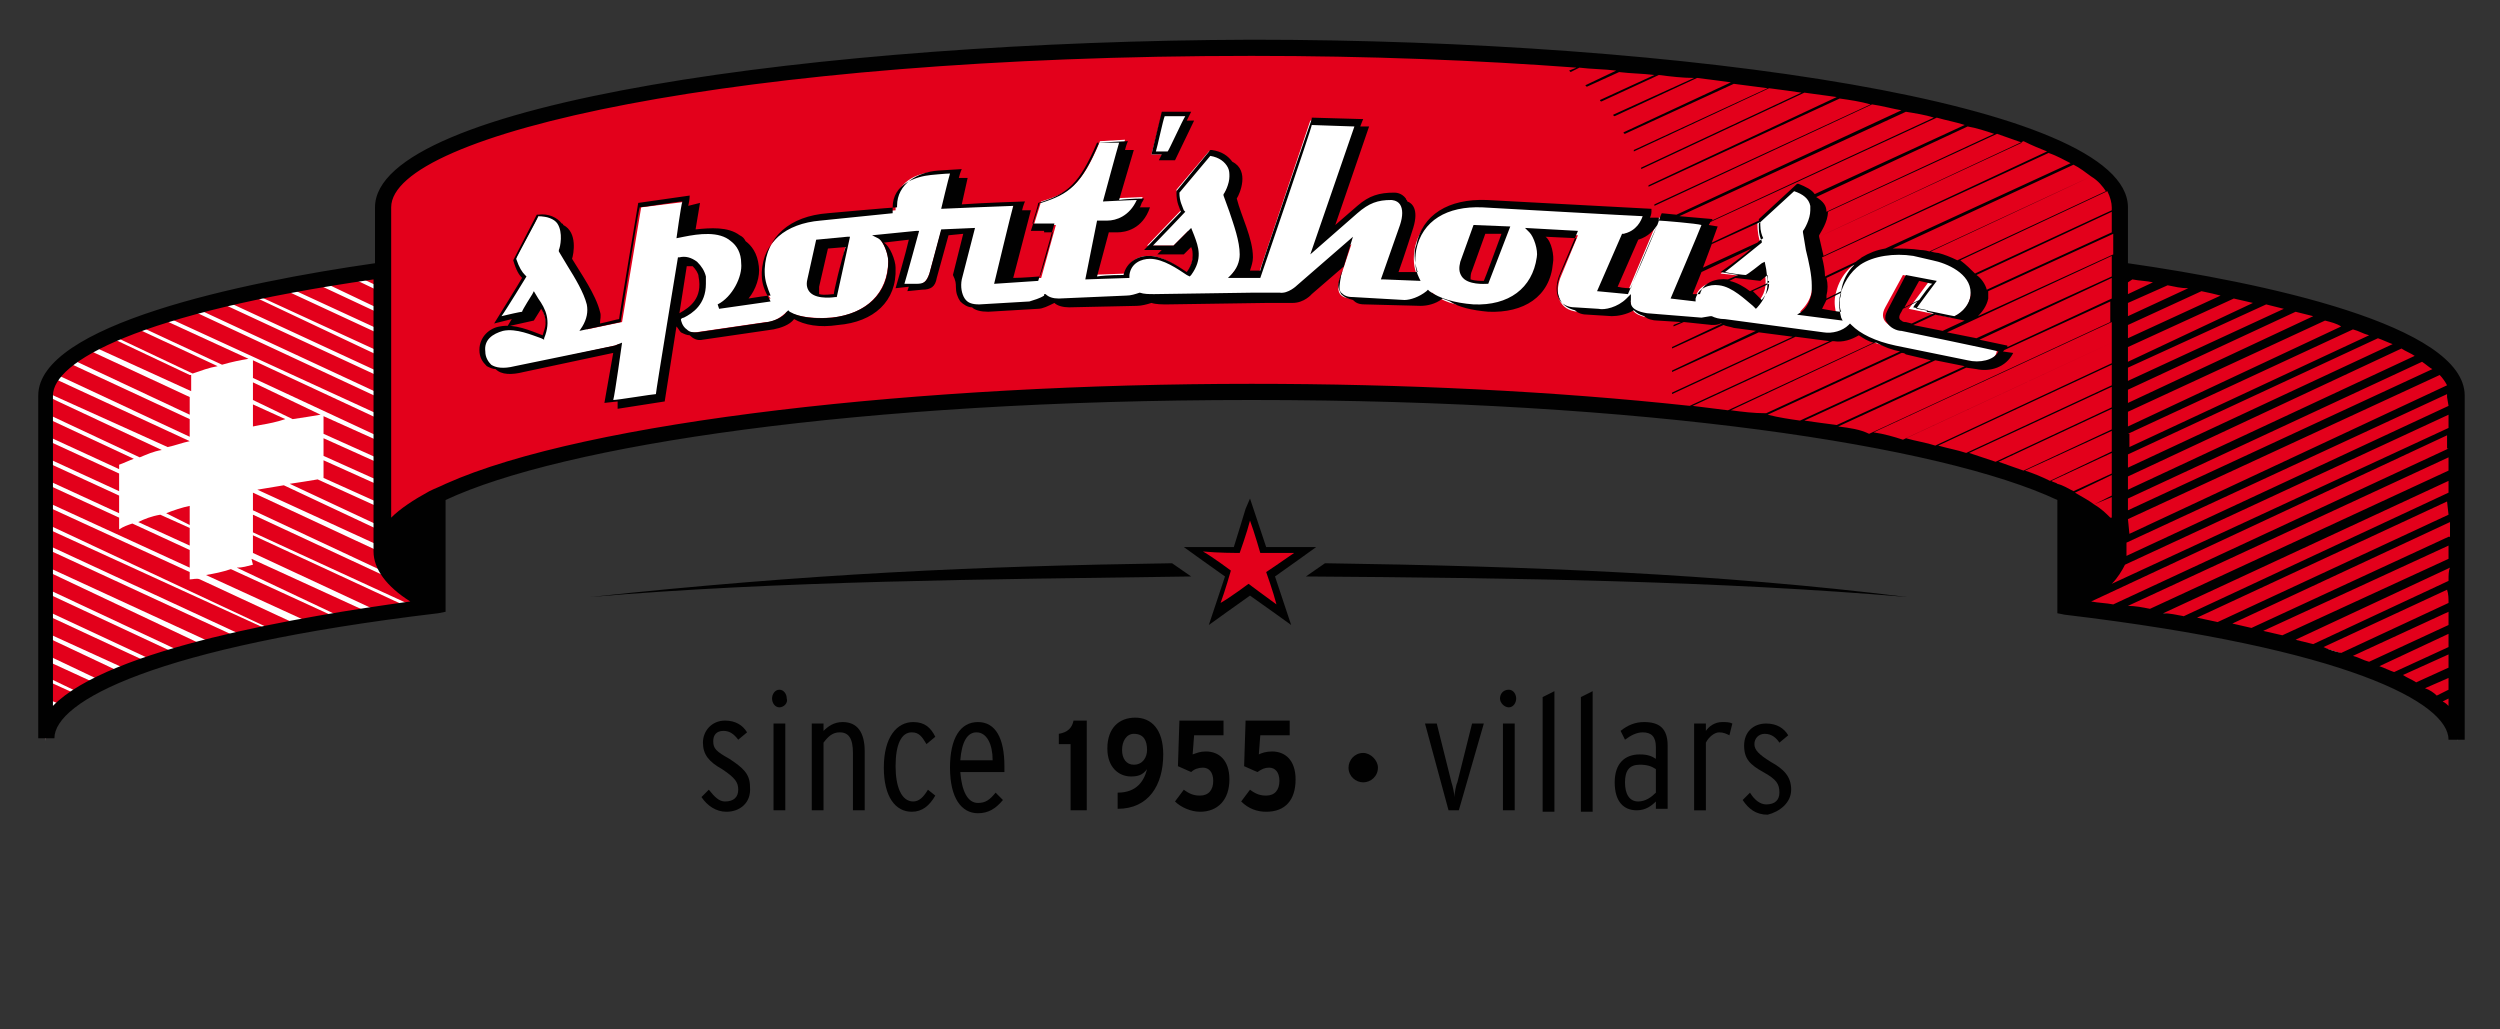 <?xml version="1.0" encoding="utf-8"?>
<!-- Generator: Adobe Illustrator 19.1.0, SVG Export Plug-In . SVG Version: 6.00 Build 0)  -->
<!DOCTYPE svg PUBLIC "-//W3C//DTD SVG 1.1//EN" "http://www.w3.org/Graphics/SVG/1.1/DTD/svg11.dtd">
<svg version="1.1" id="Calque_1" xmlns="http://www.w3.org/2000/svg" xmlns:xlink="http://www.w3.org/1999/xlink" x="0px" y="0px"
	 viewBox="-212 268.3 170 70" style="enable-background:new -212 268.3 170 70;" xml:space="preserve">
<rect x="-212" y="268.3" width="170" height="70" fill="#333333" stroke="none"/>
<style type="text/css">
	.st0{fill:#FFFFFF;}
	.st1{fill:#e3001b;}
	.st2{fill:none;stroke:#AFC0CA;stroke-width:1.07;}
	.st3{fill:#010101;}
</style>
<g>
	<path class="st0" d="M-67.9,286.7v-4.3c0-6-26.4-10.8-59.1-10.8c-32.5,0-59,4.8-59,10.8v4.3c-13.9,2-22.9,5.1-22.9,8.6v9v14.4
		c0-3.8,10.6-7.1,26.6-9v-7.5l0,0c8.4-4.1,30-7,55.4-7s47,2.9,55.4,7l0,0v7.5c16,1.9,26.6,5.3,26.6,9v-14.5v-9
		C-45,291.7-53.9,288.6-67.9,286.7z"/>
	<g>
		<path class="st1" d="M-112.6,286.2c-0.5,1.4,1.6,1.3,1.6,1.3l1.4-3.7l-2-0.1L-112.6,286.2z"/>
		<path class="st1" d="M-157,287.3c-0.3,1.5,1.8,1.1,1.8,1.1l0.8-3.9l-2,0.2L-157,287.3z"/>
		<path class="st1" d="M-67.9,286.7v-4.3c0-6-26.4-10.8-59.1-10.8c-32.5,0-59,4.8-59,10.8v4.3c-0.6,0.1-1.3,0.2-1.9,0.3l1.9,0.9v0.3
			l-2.3-1.1c-0.6,0.1-1.3,0.2-1.9,0.3l4.2,2v0.3l-4.7-2.2c-0.6,0.1-1.2,0.2-1.8,0.3l6.5,3v0.3l-6.9-3.2c-0.6,0.1-1.2,0.2-1.8,0.4
			l8.7,4v0.3l-9.1-4.3c-0.6,0.1-1.2,0.3-1.7,0.4l10.8,5v0.3l-11.2-5.2c-0.6,0.1-1.1,0.3-1.6,0.4l12.9,6v0.3l-13.3-6.2
			c-0.5,0.2-1.1,0.3-1.6,0.5l14.8,6.8v0.3l-8.8-4.1v1.2l8.8,4.1v0.3l-4-1.8v1.2l4,1.8v0.3l-4-1.8v1.2l4,1.8v0.3l-4-1.8v1.2l4,1.8
			v0.3l-4.4-2c-0.6,0.1-1.2,0.2-1.9,0.3l6.2,2.9v0.3l-6.6-3.1c-0.6,0.1-1.2,0.2-1.8,0.3l8.5,3.9l0,0c0.1-1.1,1.1-2.1,2.8-3.1
			c0.1-0.1,0.2-0.1,0.3-0.2c0.2-0.1,0.3-0.2,0.5-0.3c8.3-4.2,30-7.1,55.5-7.1c25.4,0,47,2.9,55.4,7l0,0c0.3,0.1,0.6,0.3,0.8,0.4l0,0
			c0.1,0.1,0.2,0.1,0.4,0.2l0,0c0.1,0.1,0.2,0.1,0.3,0.2l0,0c0.1,0.1,0.2,0.1,0.3,0.2l0,0c0.4,0.3,0.7,0.6,1,0.9l0.1,0.1l0.1,0.1
			l0.1,0.1l0.1,0.1l0.1,0.1c0,0,0,0.1,0.1,0.1c0,0,0,0.1,0.1,0.1c0,0,0,0.1,0.1,0.1c0,0,0,0.1,0.1,0.1v0.1c0,0.1,0,0.1,0,0.2v0.1
			c0,0.1,0,0.2,0,0.3c0,1.3-1.3,2.6-3.7,3.8c16,1.9,26.6,5.3,26.6,9v-13.9v-9C-45,291.7-53.9,288.6-67.9,286.7z M-133,276.1h1.7
			l-1.3,2.7h-1.1L-133,276.1z M-78.2,293l-4.9-1c-1-0.2-2.3-0.6-3-1.4c-0.5,0.4-1.2,0.6-1.9,0.6l-6.7-0.9c-0.3,0-0.7-0.1-0.9-0.2
			c-0.2,0.1-0.4,0.1-0.6,0.1l-3.7-0.3c-0.7-0.1-1.3-0.4-1.2-1.1c-0.6,0.7-1.5,0.8-2,0.8l-1.6-0.1c-1.3-0.1-1.6-1.2-1.2-2.3l1.2-2.9
			l-3-0.2c0.4,0.3,0.6,1.3,0.5,1.8c-0.3,2.2-2.1,3.4-4.4,3.3c-1.4-0.1-2.4-0.4-3-1c-0.5,0.5-1.2,0.6-1.6,0.6l-3.8-0.2
			c-1,0-1.2-0.5-0.8-1.6l0.7-2.1l-3.4,3c0,0-0.6,0.6-1.3,0.6h-1.3c-0.1,0-0.3,0-0.4,0l-6.8,0.1c-0.4,0-0.7,0-1.1-0.1
			c-0.3,0.1-0.7,0.2-1,0.2l-4.6,0.1c-0.4,0-0.8-0.1-1-0.3c-0.3,0.2-0.7,0.4-1.1,0.4l-3.4,0.2c-1.1,0.1-1.6-0.7-1.4-1.9l0.8-3.3
			l-1.9,0.1l-0.8,2.9c-0.2,0.6-0.5,0.8-1,0.8l-1,0.1l1-3.6l0,0l-2.6,0.1c0.4,0.3,0.8,1.2,0.8,1.7c0,2.3-1.6,3.7-3.9,3.9
			c-1.3,0.1-2.3-0.1-3-0.4c-0.4,0.4-0.9,0.7-1.4,0.7l-4.8,0.7c-1.2,0.2-1.3-1.1-1.3-1.1c0.6-0.4,2-0.9,1.8-2.8
			c-0.1-0.7-0.9-1.3-1.6-1.1l-1.5,9.3l-3.2,0.4l0.6-3.9c-0.1,0-0.2,0.1-0.3,0.1l-6.8,1.5c-1,0.2-2.1,0.2-2.2-1.1
			c-0.1-0.9,0.6-1.4,1.3-1.5c1-0.2,2.3,0.4,2.8,0.6c0.6-1.3-0.1-2-0.5-2.8l-0.8,1.2l-1.8,0.4l1.8-2.9c-0.2-0.2-0.5-0.5-0.6-1.2
			l1.6-3c2.3-0.1,1.8,2.1,1.7,2.5c0.6,1.1,1.6,2.4,1.9,3.6c0.1,0.6,0,1.1-0.3,1.6l2.4-0.5l1.3-7.8l3.2-0.4l-0.5,2.3
			c1.4-0.2,4.2-0.9,4.5,1.9c0.1,1-0.6,2.4-1.7,2.9l3.3-0.5c-0.4-0.5-0.5-1.2-0.5-1.9c0.1-1.9,1.5-3.4,4.2-3.7l4.8-0.4
			c0-0.1,0-0.1,0-0.2c-0.1-1.7,1.5-2.4,2.7-2.4l1.4-0.1l-0.5,2.4l4.9-0.2l-1.3,5.3l2.7-0.2l1-3.6h-1.5l0.5-1.6c2-0.6,2.8-1.2,4-4.1
			l1.7-0.1l-1.1,4l2.3-0.1c-0.5,1.5-1.7,1.6-2.2,1.7h-0.6l-1,3.6l2.7-0.1l0,0c0.1-0.9,0.9-1.2,1.5-1.2c1,0,2.1,0.8,2.6,1.2
			c0.8-1.2,0.3-2,0.1-2.9l-1,1h-1.8l2.4-2.5c-0.1-0.3-0.3-0.6-0.4-1.3l2.2-2.6c2.3,0.4,1.3,2.5,1.1,2.8c0.4,1.2,1.1,2.7,1.1,4
			c0,0.6-0.2,1.1-0.6,1.5h1.8l3.5-10.4l3.2,0.1l-2.9,8.4l2.8-2.4c0.8-0.7,1.4-0.9,2.4-0.9c0.2,0,1.3,0.1,0.7,1.9c0,0-1,2.7-1.2,3.5
			h2.3c-0.3-0.6-0.3-1.3-0.2-1.9c0.4-1.9,2-3.2,4.7-3l11.1,0.6c0,0-0.2,1.1-1.5,1.4l-1.6,3.7l1.8,0.2l2.1-5l3.2,0.3l-2.1,5l1.4,0.1
			l0,0c0.2-0.8,1.1-1.1,1.7-1c1,0.2,2,1.1,2.4,1.5c1-1,0.6-1.9,0.5-2.8l-1.1,0.9l-1.8-0.2l2.7-2.1c-0.1-0.3-0.2-0.7-0.2-1.4l2.5-2.3
			c2.2,0.7,1,2.6,0.7,2.9c0.2,1.2,0.7,2.8,0.5,4.1c-0.1,0.6-0.4,1-0.8,1.4l2.5,0.3c-0.1-0.4-0.2-0.9-0.1-1.4
			c0.5-2.6,3.2-3.3,5.2-2.9l1.3,0.3c1.1,0.2,3,1,2.7,2.6c-0.1,0.8-0.7,1.3-1.3,1.5l-2.9-0.6l1.4-1.9l-1.8-0.4l-1.2,2.2
			c-0.5,0.9,0.3,1.3,0.8,1.4l6.8,1.4C-76.2,292.9-77.2,293.1-78.2,293z"/>
		<path class="st1" d="M-208.5,293.9L-208.5,293.9L-208.5,293.9L-208.5,293.9z"/>
		<path class="st1" d="M-194.8,306.7c-0.4,0.1-0.7,0.2-1.1,0.2l7.4,3.5c0.6-0.1,1.3-0.2,1.9-0.3l-8.3-3.8L-194.8,306.7L-194.8,306.7
			z"/>
		<path class="st1" d="M-194.8,305.9l8.8,4.1c0.6-0.1,1.3-0.2,2-0.3l-10.8-5V305.9z"/>
		<path class="st1" d="M-198,307.4l7.2,3.3c0.6-0.1,1.2-0.2,1.9-0.3l-7.4-3.4C-196.9,307.2-197.4,307.3-198,307.4z"/>
		<path class="st1" d="M-194.8,303.3v1.2l11.3,5.2c0.4-0.1,0.8-0.1,1.2-0.1c-1.1-0.5-2-1.1-2.6-1.7L-194.8,303.3z"/>
		<path class="st1" d="M-208.9,318.6c0-0.3,0.1-0.6,0.2-0.9l-0.2-0.1V318.6z"/>
		<path class="st1" d="M-208.9,317.3l0.3,0.2c0.2-0.3,0.4-0.6,0.7-0.9l-1-0.5V317.3z"/>
		<path class="st1" d="M-208.9,315.8l1.3,0.5c0.3-0.2,0.6-0.5,1-0.7l-2.2-1L-208.9,315.8L-208.9,315.8z"/>
		<path class="st1" d="M-208.9,314.3l2.5,1.2c0.4-0.2,0.7-0.4,1.2-0.6l-3.7-1.7C-208.9,313.2-208.9,314.3-208.9,314.3z"/>
		<path class="st1" d="M-208.9,308.3l9.4,4.4c0.5-0.1,1.1-0.3,1.6-0.4l-11-5.2V308.3z"/>
		<path class="st1" d="M-208.9,306.8l11.5,5.3c0.5-0.1,1.1-0.3,1.7-0.4l-13.2-6.1V306.8z"/>
		<path class="st1" d="M-208.9,312.8l4,1.9c0.4-0.2,0.9-0.4,1.3-0.6l-5.3-2.5C-208.9,311.6-208.9,312.8-208.9,312.8z"/>
		<path class="st1" d="M-208.9,311.3l5.7,2.6c0.5-0.2,0.9-0.3,1.4-0.5l-7.1-3.3C-208.9,310.1-208.9,311.3-208.9,311.3z"/>
		<path class="st1" d="M-208.9,309.8l7.5,3.5c0.5-0.2,1-0.3,1.5-0.5l-9-4.2C-208.9,308.6-208.9,309.8-208.9,309.8z"/>
		<polygon class="st1" points="-203.9,302 -208.9,299.7 -208.9,300.9 -203.9,303.2 		"/>
		<path class="st1" d="M-200.6,298.7c0.5-0.1,1-0.3,1.5-0.4l0,0l-9.3-4.3c-0.2,0.3-0.4,0.7-0.4,1L-200.6,298.7z"/>
		<path class="st1" d="M-201,298.9l-7.9-3.7l0,0v1.2l6.4,3C-202,299.2-201.6,299-201,298.9z"/>
		<path class="st1" d="M-203.9,299.9c0.3-0.1,0.7-0.3,1-0.4l-6-2.8v1.2l5,2.3V299.9z"/>
		<polygon class="st1" points="-203.9,301.7 -203.9,300.5 -208.9,298.2 -208.9,299.4 		"/>
		<path class="st1" d="M-199.1,305.7l-3.9-1.8c-0.3,0.1-0.6,0.2-0.9,0.4v-0.7v-0.1l-5-2.3v1.2l9.8,4.5
			C-199.1,306.9-199.1,305.7-199.1,305.7z"/>
		<path class="st1" d="M-199.1,307.7v-0.5l-9.8-4.5v1.2l15.8,7.4c0.6-0.1,1.2-0.2,1.8-0.3l-7.1-3.3
			C-198.6,307.6-198.9,307.7-199.1,307.7z"/>
		<path class="st1" d="M-208.9,304.2v1.1l13.6,6.3c0.6-0.1,1.1-0.2,1.7-0.4L-208.9,304.2L-208.9,304.2z"/>
		<path class="st1" d="M-194.8,301.8v1.2l9.4,4.4c-0.4-0.5-0.6-1-0.6-1.5L-194.8,301.8z"/>
		<path class="st1" d="M-202.6,303.8l3.5,1.6v-1.2l-2-0.9C-201.7,303.4-202.2,303.6-202.6,303.8z"/>
		<path class="st1" d="M-194.8,296.9v0.4l0.5-0.1c0.6-0.1,1.1-0.2,1.7-0.4l-2.2-1V296.9z"/>
		<path class="st1" d="M-199.1,293.8l-5.5-2.6c-0.4,0.2-0.8,0.4-1.2,0.6l6.8,3.1v-1.1H-199.1z"/>
		<path class="st1" d="M-197.2,293.2l-5.8-2.7c-0.5,0.2-0.9,0.4-1.4,0.6l5.5,2.6C-198.3,293.5-197.8,293.3-197.2,293.2z"/>
		<path class="st1" d="M-199.1,297.1v-0.3l-8.4-3.9c-0.3,0.3-0.6,0.5-0.8,0.8l9.2,4.3V297.1z"/>
		<path class="st1" d="M-199.1,295.3l-7.1-3.3c-0.4,0.2-0.7,0.5-1,0.7l8.1,3.8V295.3z"/>
		<path class="st1" d="M-190.2,296.5l-4.6-2.2v1.2l2.7,1.3C-191.4,296.7-190.8,296.6-190.2,296.5z"/>
		<path class="st1" d="M-199.1,302.7c-0.5,0.1-1.1,0.3-1.6,0.5l1.6,0.8V302.7z"/>
		<path class="st1" d="M-195.1,292.7l-6.1-2.8c-0.5,0.2-1,0.3-1.5,0.5l5.8,2.7C-196.2,292.9-195.7,292.8-195.1,292.7z"/>
	</g>
	<path class="st2" d="M-182.3,309.5"/>
	<g>
		<path class="st3" d="M-156.5,284.6l-0.6,2.7c-0.1,0.4,0,0.7,0.2,0.9c0.5,0.5,1.7,0.3,1.7,0.3h0.1l0.9-4.1h-0.2L-156.5,284.6z
			 M-155.3,288.3c-0.2,0-0.6,0.1-1,0c0-0.1,0-0.3,0-0.5l0.6-2.6l1.2-0.1C-154.8,286-155.3,288.1-155.3,288.3z"/>
		<path class="st3" d="M-111.8,283.6l-0.9,2.5c-0.1,0.4-0.1,0.7,0.1,1c0.4,0.6,1.6,0.5,1.7,0.5h0.1l1.5-3.9L-111.8,283.6
			L-111.8,283.6z M-109.9,284.2c-0.3,0.8-1.1,3-1.2,3.2c-0.2,0-0.6,0-0.9-0.1c0-0.2,0-0.4,0.1-0.6l0.9-2.5H-109.9z"/>
		<path class="st3" d="M-133.2,279.2h1.1l1.3-2.7h-0.5l0.3-0.6h-0.2h-1.8l-0.7,2.9h0.7L-133.2,279.2z M-133.4,278.6
			c0.1-0.3,0.5-2.2,0.6-2.4c0.2,0,1.1,0,1.4,0c-0.2,0.3-1.1,2.3-1.2,2.4C-132.7,278.6-133.2,278.6-133.4,278.6z"/>
		<path class="st3" d="M-67.3,286.2v-3.8c0-7.1-30.3-11.4-59.6-11.4c-29.3,0.1-59.6,4.3-59.6,11.4v3.8c-9.1,1.3-22.9,4.2-22.9,9
			v23.3h1.1c0-2.5,6.8-6.2,26.1-8.5l0.5-0.1v-7.6c7.9-3.7,28-6.8,54.8-6.8s46.9,3.1,54.8,6.8v7.7l0.5,0.1c19.3,2.3,26.1,6,26.1,8.5
			h1.1v-23.4C-44.4,290.4-58.2,287.5-67.3,286.2z M-67.3,287.5l0.3-0.2c0.5,0.1,1,0.1,1.4,0.2l-1.7,0.8V287.5z M-67.3,288.9l2.7-1.2
			c0.5,0.1,0.9,0.2,1.4,0.2l-4.1,1.9L-67.3,288.9L-67.3,288.9z M-67.3,290.4l5-2.3c0.5,0.1,0.9,0.2,1.3,0.3l-6.3,2.9V290.4z
			 M-67.3,291.9l7.2-3.3c0.4,0.1,0.9,0.2,1.3,0.3l-8.5,4V291.9z M-67.3,293.3l9.4-4.3c0.4,0.1,0.8,0.2,1.2,0.3l-10.6,4.9
			L-67.3,293.3L-67.3,293.3z M-67.3,294.8l11.4-5.3c0.4,0.1,0.8,0.2,1.2,0.3l-12.6,5.9L-67.3,294.8L-67.3,294.8z M-67.3,296.3
			l13.4-6.2c0.4,0.1,0.8,0.2,1.1,0.4l-14.5,6.8V296.3z M-67.3,297.8l15.3-7.1c0.4,0.1,0.7,0.3,1.1,0.4l-16.3,7.6v-0.9H-67.3z
			 M-67.3,299.2l17-7.9c0.3,0.1,0.7,0.3,1,0.4l-18,8.4V299.2z M-67.3,300.7l18.6-8.7c0.3,0.2,0.6,0.3,0.9,0.5l-19.5,9.1V300.7z
			 M-67.3,302.2l20-9.3c0.3,0.2,0.5,0.4,0.7,0.5l-20.7,9.6V302.2z M-67.3,303.6l21.2-9.8c0.2,0.2,0.4,0.5,0.5,0.7l-21.6,10.1
			L-67.3,303.6L-67.3,303.6z M-68.4,282.4c0,0,0,0.1,0,0.2l-9.3,4.3l0,0c-0.3-0.3-0.6-0.6-1-0.9l10-4.7
			C-68.5,281.7-68.4,282.1-68.4,282.4z M-77.4,291.4l9-4.2c0,0.4,0,0.9,0,1.4l-7.1,3.3v-0.1L-77.4,291.4z M-78.2,292.8l-4.9-1
			c-1.4-0.3-2.4-0.8-3-1.4l-0.1-0.1l-0.1,0.1c-0.4,0.4-1.1,0.6-1.7,0.5l-6.7-0.9c-0.4,0-0.7-0.1-0.9-0.2l0,0h-0.1l-0.6,0.1l-3.7-0.3
			c-0.6-0.1-1.2-0.3-1.1-0.9v-0.4l-0.3,0.3c-0.6,0.6-1.5,0.8-1.9,0.7l-1.6-0.1c-0.5,0-0.9-0.2-1.1-0.6c-0.2-0.4-0.2-0.9,0-1.5
			l1.3-3.1l-3.6-0.2l0.3,0.3c0.3,0.3,0.6,1.2,0.5,1.7c-0.3,2.1-1.9,3.3-4.3,3.2c-1.3-0.1-2.3-0.4-3-0.9l-0.1-0.1l-0.1,0.1
			c-0.5,0.4-1.1,0.6-1.5,0.6l-3.5-0.2c-0.4,0-0.6-0.1-0.8-0.3c-0.2-0.2-0.1-0.6,0-1.2l0.8-2.6l-3.8,3.3c0,0-0.6,0.6-1.2,0.5h-1.3
			h-0.4l-6.8,0.1c-0.4,0-0.7,0-1-0.1l0,0l0,0c-0.3,0.1-0.6,0.2-0.9,0.2l-4.6,0.2c-0.4,0-0.7-0.1-0.9-0.3h-0.1v0.1
			c-0.3,0.2-0.7,0.3-1,0.4l-3.4,0.2c-0.5,0-0.8-0.1-1-0.4c-0.2-0.3-0.3-0.8-0.2-1.3l0.9-3.5l-2.3,0.1l-0.8,3
			c-0.2,0.6-0.4,0.7-0.9,0.7c0,0-0.5,0-0.8,0c0.1-0.3,1-3.6,1-3.6h-0.2l-3,0.3l0.4,0.2c0.4,0.2,0.7,1.1,0.7,1.6
			c0,2.1-1.4,3.5-3.8,3.8c-1.2,0.1-2.2,0-2.9-0.4l-0.1-0.1l-0.1,0.1c-0.3,0.4-0.8,0.6-1.3,0.7l-4.8,0.7c-0.3,0-0.5,0-0.7-0.2
			c-0.3-0.2-0.4-0.6-0.4-0.7c0.1-0.1,0.2-0.1,0.2-0.1c0.6-0.3,1.5-0.9,1.5-2.3c0-0.1,0-0.3,0-0.5c-0.1-0.4-0.3-0.7-0.6-1
			c-0.4-0.3-0.8-0.4-1.2-0.3h-0.1c0,0-1.5,9.1-1.5,9.3c-0.2,0-2.6,0.4-2.9,0.4c0.1-0.3,0.6-3.9,0.6-3.9l-0.5,0.2l-6.8,1.4
			c-0.8,0.2-1.3,0.1-1.6-0.1c-0.2-0.2-0.4-0.5-0.4-0.9c-0.1-0.8,0.5-1.2,1.2-1.4c0.9-0.2,2,0.3,2.6,0.5l0.2,0.1v-0.1
			c0.5-1.2,0.1-2-0.4-2.7l-0.3-0.5l-0.1,0.2c0,0-0.7,1.1-0.7,1.2c-0.1,0-1,0.2-1.4,0.3c0.3-0.4,1.7-2.7,1.7-2.7l-0.1-0.1
			c-0.2-0.2-0.4-0.5-0.6-1.1c0-0.1,1.5-2.8,1.5-2.9c0.6,0,1.1,0.2,1.3,0.5c0.4,0.6,0.2,1.6,0.1,1.8v0.1l0.6,1
			c0.5,0.8,1.1,1.8,1.3,2.6c0.1,0.5,0,1-0.3,1.5l-0.2,0.3l2.8-0.6c0,0,1.2-7.6,1.3-7.8c0.2,0,2.6-0.4,2.9-0.4
			c-0.1,0.3-0.4,2.5-0.4,2.5l0.5-0.1c1-0.2,2.4-0.4,3.2,0.3c0.4,0.3,0.7,0.8,0.7,1.5c0.1,0.9-0.6,2.3-1.6,2.8l0.1,0.3l3.5-0.5
			l-0.1-0.2c-0.3-0.5-0.5-1-0.5-1.6c0-0.1,0-0.1,0-0.2c0.1-2,1.6-3.3,4-3.5l4.9-0.5v-0.3v-0.1c0-1.6,1.6-2.1,2.6-2.2
			c0,0,1-0.1,1.3-0.1c-0.1,0.3-0.6,2.4-0.6,2.4s4.6-0.2,4.9-0.2c-0.1,0.3-1.3,5.3-1.3,5.3l3-0.2l1.1-3.9c0,0-1.2,0-1.5,0
			c0.1-0.3,0.4-1.3,0.4-1.4c2-0.6,2.8-1.3,4-4.1c0.1,0,1.2,0,1.5,0c-0.1,0.3-1.1,4-1.1,4s1.9-0.1,2.3-0.1c-0.5,1.1-1.4,1.4-2,1.4
			h-0.7l-0.8,4l3-0.1V287c0.1-0.8,0.8-1.1,1.4-1.1c0.9,0,1.9,0.7,2.5,1.1l0.2,0.1l0.1-0.1c0.8-1.1,0.5-1.9,0.2-2.7l-0.2-0.5
			l-0.2,0.2c0,0-0.9,0.9-1,1c-0.1,0-1,0-1.4,0c0.4-0.4,2.2-2.3,2.2-2.3l-0.1-0.1c-0.1-0.3-0.3-0.6-0.3-1.2c0.1-0.1,2-2.4,2.1-2.5
			c0.6,0.1,1,0.4,1.2,0.8c0.1,0.2,0.1,0.4,0.1,0.6c0,0.5-0.3,1.1-0.4,1.2v0.1l0.4,1.1c0.3,0.9,0.7,2,0.7,2.9l0,0
			c0,0.5-0.2,1-0.6,1.4l-0.2,0.2h0.3h1.9c0,0,3.5-10.2,3.5-10.4c0.2,0,2.6,0.1,2.9,0.1c-0.1,0.3-3,8.7-3,8.7l3.2-2.8
			c0.8-0.7,1.4-0.9,2.3-0.9c0,0,0.4,0,0.6,0.3c0.2,0.3,0.2,0.8,0,1.4l-1.3,3.7h0.2l2.5,0.1l-0.1-0.2c-0.3-0.6-0.3-1.2-0.2-1.9
			c0.4-2,2.1-3,4.5-2.9c0,0,10.6,0.6,10.9,0.6c-0.1,0.3-0.4,1-1.3,1.2h-0.1l-1.7,3.9l2.1,0.2c0,0,2.1-4.8,2.1-5
			c0.2,0,2.6,0.2,2.9,0.3c-0.1,0.3-2.1,5-2.1,5l1.7,0.2v-0.2c0.2-0.7,0.9-1,1.6-0.9c0.9,0.1,1.8,1,2.3,1.4l0.2,0.2l0.1-0.1
			c0.9-1,0.7-1.8,0.6-2.6l-0.1-0.5l-0.2,0.1c0,0-1,0.8-1.1,0.8s-1-0.1-1.4-0.2c0.4-0.3,2.5-2,2.5-2v-0.1c-0.1-0.2-0.2-0.5-0.2-0.9
			c0-0.1,0-0.2,0-0.3c0.1-0.1,2.3-2.1,2.4-2.2c0.6,0.2,1,0.5,1.1,1c0,0.1,0,0.2,0,0.3c0,0.6-0.4,1.3-0.5,1.4v0.1l0.2,1.2
			c0.2,0.8,0.4,1.7,0.4,2.4c0,0.2,0,0.3,0,0.5c-0.1,0.5-0.3,1-0.7,1.3l-0.3,0.2l3.1,0.4l-0.1-0.2c-0.1-0.4-0.2-0.9-0.1-1.4
			c0.2-0.9,0.7-1.7,1.4-2.2c0.9-0.6,2.3-0.8,3.6-0.6l1.3,0.3c1,0.2,2.6,0.9,2.6,2.2c0,0.1,0,0.2,0,0.2c-0.1,0.6-0.5,1.1-1.1,1.4
			c-0.1,0-2.3-0.5-2.6-0.5c0.2-0.3,1.4-1.9,1.4-1.9l-2.1-0.4l-1.2,2.3c-0.1,0.2-0.2,0.4-0.2,0.6c0,0.1,0,0.2,0.1,0.3
			c0.2,0.4,0.7,0.6,1,0.6c0,0,6.3,1.3,6.6,1.4C-76.4,292.8-77.4,293-78.2,292.8z M-165.8,289.6l0.5-3.2c0.1,0,0.3,0,0.4,0
			c0.2,0.2,0.4,0.5,0.4,0.7C-164.2,288.6-165.1,289.2-165.8,289.6L-165.8,289.6z M-99.3,283.6c-0.6,1.3-1.8,4.2-1.8,4.3
			c-0.1,0-0.5,0-0.9-0.1l1.4-3.2C-99.9,284.4-99.5,283.9-99.3,283.6z M-95.6,284.9l3.3-1.5c0,0.1,0,0.2,0,0.2c0,0.4,0.1,0.7,0.2,0.9
			c0,0-0.2,0.1-0.4,0.3l-3.7,1.7L-95.6,284.9z M-91.7,287.5l-1.3,0.6c-0.4-0.3-0.9-0.6-1.4-0.7l0.4-0.2l1.7,0.2l0.5-0.4
			c0,0.1,0,0.3,0,0.4C-91.7,287.4-91.7,287.4-91.7,287.5z M-91.7,287.6c0,0.4-0.2,0.7-0.5,1.1c-0.2-0.2-0.4-0.4-0.6-0.6L-91.7,287.6
			z M-94.5,287.3L-94.5,287.3c-0.8-0.1-1.7,0.2-1.9,1c-0.1,0-0.3,0-0.5,0l0.6-1.5l3.4-1.6c-0.8,0.7-2.1,1.6-2.1,1.6l1.2,0.2
			L-94.5,287.3z M-87.8,287.2l1.9-0.9c-0.5,0.5-0.8,1.1-0.9,1.8l-1,0.5c0-0.1,0-0.2,0-0.2C-87.7,288-87.7,287.6-87.8,287.2z
			 M-86.8,289.5c-0.2,0-0.8-0.1-1.3-0.2c0.1-0.2,0.2-0.4,0.3-0.6l1-0.5c0,0.2-0.1,0.4-0.1,0.5C-86.9,289.1-86.9,289.3-86.8,289.5z
			 M-81.9,290.4l1.5-0.7l2,0.4l-1.5,0.7L-81.9,290.4z M-81.5,288.7l-1,0.5l1-1.8l0.9,0.2C-80.8,287.7-81.2,288.3-81.5,288.7z
			 M-82.7,289.5l0.1-0.2l1-0.5c-0.2,0.2-0.3,0.4-0.3,0.4l1,0.2l-0.1,0.1l0.5,0.1l-1.5,0.7l-0.4-0.1c-0.1,0-0.2,0-0.3-0.1
			C-82.9,290-82.9,289.8-82.7,289.5z M-77.6,291.3l-2-0.4l11.2-5.2c0,0.1,0,0.2,0,0.4v1L-77.6,291.3z M-77.5,289.8
			c0.3-0.3,0.6-0.7,0.7-1.2c0-0.2,0-0.3,0-0.5l8.5-3.9c0,0.4,0,0.9,0,1.4L-77.5,289.8z M-76.9,288c-0.1-0.4-0.4-0.8-0.7-1l9.2-4.3
			c0,0.3,0,0.8,0,1.4L-76.9,288z M-68.8,281.3l-10.1,4.7c-0.4-0.2-0.9-0.4-1.3-0.5c0,0-0.2,0-0.5-0.1l10.9-5.1
			C-69.3,280.6-69,281-68.8,281.3z M-69.8,280.3l-11,5.1c-0.3-0.1-0.6-0.1-0.6-0.1c-0.6-0.1-1.3-0.1-1.9-0.1l12.3-5.7
			C-70.6,279.7-70.2,280-69.8,280.3z M-71.2,279.4l-12.6,5.8c-0.6,0.1-1.1,0.3-1.6,0.6c-0.1,0.1-0.3,0.2-0.4,0.3l-2.1,1
			c0-0.4-0.1-0.9-0.2-1.3l15.4-7.1C-72.1,278.9-71.6,279.2-71.2,279.4z M-72.8,278.6l-15.2,7.1c-0.1-0.4-0.2-0.9-0.3-1.3l13.9-6.5
			C-73.8,278.2-73.3,278.4-72.8,278.6z M-74.5,278l-13.8,6.4c0,0,0,0,0-0.1c0.1-0.2,0.6-0.9,0.6-1.6l11.5-5.3
			C-75.6,277.6-75.1,277.8-74.5,278z M-76.4,277.4l-11.4,5.3c0-0.4-0.2-0.7-0.7-1l0,0l10.3-4.8C-77.6,277-77,277.2-76.4,277.4z
			 M-78.4,276.8l-10.2,4.7c-0.2-0.3-0.6-0.5-1.1-0.7h-0.1l-2.6,2.4l0,0c0,0,0,0,0,0.1l-3.2,1.5l0.4-1.1l-0.6-0.1
			c0-0.1,0.1-0.1,0.1-0.2l15.4-7.1C-79.6,276.5-79,276.6-78.4,276.8z M-80.5,276.3l-15.1,7c0-0.1,0.1-0.1,0.1-0.1l-2.3-0.2l15.4-7.1
			C-81.8,276-81.1,276.1-80.5,276.3z M-208.4,316.3c0-3.2,0-10.5,0-10.5v-10.6c0-2.3,5.8-5.6,21.8-7.9v18.5c0,1.2,0.9,2.4,2.5,3.4
			C-191.4,310.2-204.6,312.4-208.4,316.3z M-126.9,294.4c-22.3,0-45.2,2.5-54.8,6.8c-0.4,0.2-0.7,0.3-1.1,0.5
			c-1.1,0.6-2,1.2-2.6,1.8c0-2.4,0-10.9,0-16.4V286c0-2.2,0-3.6,0-3.6c0-5,23.5-10.3,58.5-10.3c8,0,15.4,0.3,22.1,0.8l-0.5,0.2
			l0.1,0.1l0.6-0.3c0.8,0.1,1.7,0.1,2.5,0.2l-2.1,1l0.1,0.1l2.2-1c0.8,0.1,1.6,0.1,2.4,0.2l-3.7,1.7c0,0,0,0.1,0.1,0.1l3.9-1.8
			c0.8,0.1,1.6,0.2,2.4,0.2l-5.5,2.5c0,0,0,0.1,0.1,0.1l5.6-2.6c0.8,0.1,1.6,0.2,2.3,0.3l-7.3,3.4c0,0,0,0.1,0.1,0.1l7.4-3.4
			c0.8,0.1,1.5,0.2,2.3,0.3l-9.1,4.2v0.1l9.2-4.3c0.8,0.1,1.5,0.2,2.2,0.3l-10.9,5.1v0.1l11.1-5.2c0.7,0.1,1.5,0.2,2.2,0.3l-12.8,6
			v0.1l13-6c0.7,0.1,1.4,0.2,2.1,0.4l-14.7,6.8v0.1l14.8-6.9c0.7,0.1,1.4,0.3,2,0.4l-15.3,7.1l-1-0.1c0,0-0.1,0.2-0.2,0.5
			c0-0.1,0-0.2,0-0.2h-0.6c0.1-0.2,0.1-0.4,0.1-0.4v-0.2l-11.2-0.6c-2.6-0.1-4.4,1-4.8,3.1c-0.1,0.2-0.1,0.5-0.1,0.7
			c0,0.4,0.1,0.8,0.2,1.1c-0.2,0-0.8,0-1.3,0c0.4-1.1,1-3,1-3c0.4-1.3-0.1-1.7-0.4-1.8c0-0.1-0.1-0.1-0.1-0.2
			c-0.3-0.4-0.7-0.4-0.8-0.4c-1,0-1.7,0.2-2.5,0.9c0,0-0.8,0.7-1.5,1.3l2.3-6.7h-0.6c0.1-0.3,0.2-0.5,0.2-0.5l-3.5-0.1v0.1
			c0,0-3.5,10.1-3.5,10.3c-0.1,0-0.4,0-0.7,0c0.1-0.3,0.2-0.6,0.2-0.9c0-1.3-0.8-2.8-1.1-4c0.2-0.3,0.9-1.9-0.3-2.5
			c-0.3-0.4-0.7-0.7-1.4-0.8h-0.1l-2.3,2.8v0.1c0,0.7,0.2,1,0.3,1.3c-0.1,0.1-2.5,2.6-2.5,2.6h1.2l-0.3,0.3h1.8l0.5-0.5
			c0.1,0.2,0.1,0.4,0.1,0.6c0,0.3-0.1,0.7-0.4,1.1c-0.6-0.4-1.6-1.1-2.6-1.1c-0.7,0-1.5,0.4-1.7,1.3c-0.1,0-1.1,0-1.8,0.1l0.8-3h0.6
			c0.5,0,1.7-0.2,2.2-1.7h-0.7c0.1-0.1,0.1-0.3,0.2-0.4l0.1-0.2c0,0-1,0-1.7,0.1l1-3.4h-0.6c0.1-0.4,0.2-0.6,0.2-0.6l-2,0.1v0.1
			c-1.2,2.8-2,3.4-3.9,4h-0.1l-0.6,1.9c0,0,0.5,0,0.9,0v0.1h0.6c-0.2,0.8-0.8,2.9-0.9,3c-0.1,0-1.1,0.1-1.8,0.1l1.2-4.6h-0.6
			c0.1-0.4,0.2-0.6,0.2-0.6s-3,0.1-4.3,0.2l0.4-1.8h-0.6c0.1-0.4,0.2-0.6,0.2-0.6l-1.6,0.1c-1.4,0.1-2.8,0.9-2.8,2.4
			c0,0.1,0,0.1,0,0.1l0,0c-0.3,0-4.7,0.4-4.7,0.4c-2.6,0.2-4.2,1.6-4.3,3.8c0,0.1,0,0.2,0,0.2c0,0.6,0.2,1.1,0.4,1.6
			c-0.2,0-0.9,0.1-1.5,0.2c0.5-0.6,0.8-1.5,0.7-2.2c-0.1-0.9-0.5-1.4-0.9-1.7c-0.1-0.2-0.2-0.3-0.4-0.4c-0.8-0.6-2-0.5-3-0.4
			l0.3-1.8l-0.8,0.2c0.1-0.4,0.1-0.7,0.1-0.7l-3.5,0.5c0,0-1.3,7.7-1.3,7.9c-0.1,0-0.8,0.2-1.3,0.3c0-0.3,0.1-0.5,0-0.8
			c-0.3-1.2-1.3-2.6-1.9-3.6c0.1-0.3,0.4-1.8-0.6-2.3c0,0,0-0.1-0.1-0.1c-0.3-0.4-0.9-0.7-1.6-0.6h-0.1l-1.6,3.1l0,0
			c0.2,0.7,0.4,1,0.6,1.2c-0.1,0.2-1.9,3.1-1.9,3.1l1.2-0.3l-0.3,0.5l1.8-0.4l0.5-0.8c0.2,0.3,0.3,0.6,0.3,1c0,0.2-0.1,0.5-0.2,0.8
			c-0.8-0.3-1.9-0.8-2.9-0.6c-0.7,0.1-1.4,0.7-1.4,1.6c0,0.5,0.2,0.8,0.5,1.1c0.2,0.1,0.4,0.2,0.6,0.2c0.4,0.4,1.1,0.4,1.9,0.2
			l6.1-1.3c-0.2,1.1-0.6,3.4-0.6,3.4l0.9-0.1v0.5l3.2-0.5l0.8-5.1c0.1,0.1,0.2,0.3,0.3,0.4c0.2,0.1,0.4,0.2,0.6,0.2
			c0.2,0.2,0.5,0.4,0.9,0.3l4.8-0.7c0.5-0.1,1.1-0.3,1.4-0.7c0.7,0.4,1.7,0.6,3,0.4c2.4-0.2,4-1.6,3.9-3.9c0-0.5-0.4-1.5-0.8-1.7
			l1.7-0.2c-0.2,0.9-0.9,3.3-0.9,3.3l0.9-0.1l-0.1,0.3l1-0.1c0.6,0,0.9-0.2,1-0.8l0.8-2.9l1-0.1c-0.2,0.8-0.7,2.8-0.7,2.8
			c0.2,0.4,0.2,0.6,0.2,0.8c0,0.4,0.1,0.7,0.3,1c0.2,0.2,0.5,0.4,0.8,0.4c0.2,0.2,0.6,0.3,1.1,0.3l3.4-0.2c0.3,0,0.7-0.2,1.1-0.4
			c0.2,0.2,0.6,0.3,1,0.3l4.6-0.1c0.3,0,0.7-0.1,1-0.2c0.3,0.1,0.7,0.1,1.1,0.1l6.8-0.1c0.1,0,0.3,0,0.4,0h1.3
			c0.8,0,1.3-0.6,1.3-0.6l2.2-1.9c-0.1,0.3-0.2,0.5-0.2,0.5c-0.1,0.3-0.2,0.6-0.2,0.8c0,0.2,0.1,0.4,0.2,0.6
			c0.2,0.2,0.4,0.3,0.8,0.4c0.2,0.2,0.4,0.3,0.8,0.3l3.8,0.1c0.4,0,1-0.1,1.5-0.5c0.2,0.1,0.3,0.1,0.5,0.2c0.6,0.4,1.5,0.6,2.6,0.7
			c2.4,0.1,4.2-1,4.4-3.3c0.1-0.5-0.1-1.5-0.5-1.8l2.1,0.1c-0.3,0.7-1.1,2.5-1.1,2.5c-0.1,0.3-0.2,0.6-0.2,0.9
			c0,0.3,0.1,0.6,0.2,0.8c0.2,0.4,0.6,0.6,1,0.7c0.2,0.2,0.5,0.3,0.9,0.3l1.6,0.1c0.4,0,1-0.1,1.5-0.4c0.2,0.2,0.4,0.3,0.7,0.4
			c0.2,0.2,0.6,0.3,0.9,0.3l1.6,0.1l-0.5,0.2v0.1l0.7-0.3l1.9,0.2c0.2,0,0.4,0,0.6-0.1h0.1l-3.4,1.6v0.1l3.5-1.6
			c0.2,0.1,0.4,0.1,0.7,0.2l1.5,0.2l-5.7,2.7v0.1l5.9-2.7l2.3,0.3l-8.2,3.8v0.1l8.4-3.9l2.3,0.3l-9.5,4.4
			C-106.3,294.9-116.6,294.4-126.9,294.4z M-96.9,295.9l9.5-4.4h0.1c0.6,0.1,1.2-0.1,1.7-0.4c0.3,0.2,0.6,0.4,1,0.5l-9.9,4.6
			C-95.3,296.1-96.1,296-96.9,295.9z M-94.3,296.2l9.8-4.6c0,0,0,0,0.1,0c0.5,0.3,1.1,0.5,1.6,0.6l-9.1,4.2
			C-92.8,296.4-93.5,296.3-94.3,296.2z M-91.8,296.5l9.1-4.2c0.1,0,0.2,0,0.3,0.1l1.7,0.4l-8.9,4.1C-90.3,296.8-91,296.7-91.8,296.5
			z M-89.3,296.9l8.9-4.1l2,0.4l-8.7,4C-87.9,297.1-88.6,297-89.3,296.9z M-87,297.3l8.7-4l0.7,0.1c0.9,0.2,2-0.1,2.5-1.1l-0.7-0.1
			l0.1-0.1l7.2-3.3c0,0.4,0,0.9,0,1.4l-16.4,7.6C-85.5,297.5-86.2,297.4-87,297.3z M-84.6,297.7l16.2-7.5c0,0.5,0,0.9,0,1.4
			l-14.2,6.6C-83.2,298-83.9,297.8-84.6,297.7z M-82.4,298.1l14-6.5c0,0.5,0,0.9,0,1.4l-12,5.6C-81,298.4-81.7,298.3-82.4,298.1z
			 M-80.2,298.6l11.8-5.5c0,0.5,0,0.9,0,1.4l-9.9,4.6C-78.9,298.9-79.5,298.8-80.2,298.6z M-78.1,299.1l9.7-4.5c0,0.5,0,0.9,0,1.4
			l-7.9,3.7C-76.9,299.5-77.5,299.3-78.1,299.1z M-76.1,299.7l7.7-3.6c0,0.5,0,0.9,0,1.4l-6,2.8C-75,300.1-75.5,299.9-76.1,299.7z
			 M-74.3,300.3l5.9-2.7c0,0.5,0,0.9,0,1.4l-4.2,2C-73.2,300.7-73.7,300.5-74.3,300.3z M-72.1,301.2c-0.1-0.1-0.3-0.1-0.4-0.2
			l4.1-1.9c0,0.5,0,0.9,0,1.4l-2.6,1.2C-71.4,301.5-71.7,301.3-72.1,301.2z M-68.4,300.6c0,0.5,0,1,0,1.4l-1.2,0.6
			c-0.4-0.3-0.8-0.5-1.3-0.8L-68.4,300.6z M-68.4,302.1c0,0.6,0,1,0,1.4h-0.1c-0.3-0.3-0.6-0.6-1.1-0.9L-68.4,302.1z M-45.5,316.3
			c-0.1-0.1-0.2-0.2-0.4-0.3l0.4-0.2C-45.5,316-45.5,316.2-45.5,316.3z M-45.5,315.2l-0.8,0.4c-0.2-0.2-0.5-0.4-0.8-0.5l1.6-0.7
			C-45.5,314.6-45.5,314.9-45.5,315.2z M-45.5,313.7l-2.2,1c-0.3-0.2-0.6-0.3-0.9-0.5l3.1-1.4C-45.5,313.1-45.5,313.4-45.5,313.7z
			 M-45.5,312.3l-3.7,1.7c-0.3-0.1-0.7-0.3-1-0.4l4.7-2.2C-45.5,311.7-45.5,312-45.5,312.3z M-45.5,310.8l-5.4,2.5
			c-0.4-0.1-0.7-0.3-1.1-0.4l6.5-3C-45.5,310.2-45.5,310.5-45.5,310.8z M-45.5,309.3l-7.3,3.4c-0.4-0.1-0.8-0.2-1.2-0.4l8.4-3.9
			C-45.5,308.7-45.5,309-45.5,309.3z M-45.5,307.8l-9.2,4.3c-0.4-0.1-0.8-0.2-1.2-0.3l10.5-4.9C-45.5,307.1-45.5,307.4-45.5,307.8z
			 M-45.5,305.8c0,0,0,0.2,0,0.5l-11.3,5.2c-0.4-0.1-0.9-0.2-1.3-0.3l12.6-5.8V305.8z M-45.5,304.8l-13.4,6.2
			c-0.4-0.1-0.9-0.2-1.3-0.3l14.8-6.9v1H-45.5z M-45.5,303.3l-15.7,7.3c-0.5-0.1-0.9-0.2-1.4-0.3l17-7.9L-45.5,303.3L-45.5,303.3z
			 M-45.5,301.8l-18,8.4c-0.5-0.1-1-0.2-1.4-0.2l19.4-9V301.8z M-45.5,300.3l-20.3,9.4c-0.5-0.1-1-0.2-1.5-0.2l21.8-10.1V300.3z
			 M-45.5,298.8l-22.8,10.6c-0.5-0.1-1-0.1-1.5-0.2l24.2-11.3v0.9H-45.5z M-45.5,297.4L-68.4,308c0.4-0.4,0.7-0.9,0.9-1.3l22-10.2
			V297.4z M-45.5,295.9l-21.9,10.2c0-0.1,0-0.2,0-0.3v-0.6l21.8-10.1c0,0.1,0,0.2,0,0.2L-45.5,295.9L-45.5,295.9z"/>
	</g>
</g>
<polygon class="st1" points="-127.1,302.9 -126.2,305.7 -123.3,305.7 -125.6,307.4 -124.7,310.1 -127.1,308.4 -129.4,310.1 
	-128.5,307.4 -130.8,305.7 -127.9,305.7 "/>
<path class="st3" d="M-127.3,302.9c0,0-0.7,2.3-0.8,2.6c-0.3,0-3.4,0-3.4,0s2.5,1.8,2.8,2c-0.1,0.3-1.1,3.3-1.1,3.3s2.5-1.8,2.8-2
	c0.3,0.2,2.8,2,2.8,2s-1-3-1.1-3.3c0.3-0.2,2.8-2,2.8-2s-3.1,0-3.4,0c-0.1-0.3-1.1-3.3-1.1-3.3L-127.3,302.9z M-127.9,305.9h0.2
	c0,0,0.5-1.4,0.7-2.2c0.3,0.8,0.7,2.2,0.7,2.2s1.5,0,2.3,0c-0.7,0.5-1.9,1.3-1.9,1.3s0.5,1.4,0.7,2.2c-0.7-0.5-1.9-1.4-1.9-1.4
	s-1.2,0.9-1.9,1.3c0.3-0.8,0.7-2.2,0.7-2.2s-1.2-0.9-1.9-1.3C-129.2,305.9-127.9,305.9-127.9,305.9z"/>
<g>
	<path class="st3" d="M-121.9,306.6l-1.3,0.9c14.2,0.1,28,0.3,40.9,1.4C-95.2,307.3-108.2,306.8-121.9,306.6z"/>
	<path class="st3" d="M-132.3,306.6c-13.2,0.2-24.6,0.7-39.6,2.3c12.9-1.1,26.7-1.2,40.9-1.4L-132.3,306.6z"/>
</g>
<g>
	<path class="st3" d="M-162.6,323.5c-0.7,0-1.3-0.4-1.7-1l0.5-0.5c0.4,0.5,0.7,0.8,1.1,0.8c0.6,0,0.9-0.3,0.9-0.8s-0.2-0.8-1.1-1.4
		c-0.9-0.5-1.3-1-1.3-1.8s0.6-1.5,1.5-1.5c0.7,0,1.2,0.3,1.5,0.8l-0.6,0.5c-0.3-0.4-0.6-0.6-1-0.6c-0.5,0-0.7,0.3-0.7,0.7
		c0,0.5,0.2,0.7,1.1,1.2c0.9,0.6,1.4,1,1.4,1.9C-160.9,322.9-161.7,323.5-162.6,323.5z"/>
	<path class="st3" d="M-159,316.4c-0.3,0-0.5-0.3-0.5-0.6s0.2-0.6,0.5-0.6s0.5,0.3,0.5,0.6C-158.4,316.1-158.7,316.4-159,316.4z
		 M-159.4,323.4v-5.9h0.8v5.9H-159.4z"/>
	<path class="st3" d="M-154,323.4v-3.9c0-1-0.3-1.4-0.9-1.4c-0.5,0-0.8,0.3-1.1,0.7v4.6h-0.8v-5.9h0.8v0.5c0.3-0.3,0.7-0.6,1.3-0.6
		c1,0,1.5,0.7,1.5,2v4C-153.2,323.4-154,323.4-154,323.4z"/>
	<path class="st3" d="M-150,323.5c-1.1,0-1.9-1-1.9-3c0-2.1,0.9-3.1,2-3.1c0.8,0,1.2,0.4,1.5,1l-0.6,0.5c-0.3-0.5-0.5-0.8-1-0.8
		c-0.7,0-1.1,0.8-1.1,2.3c0,1.4,0.4,2.4,1.2,2.4c0.4,0,0.7-0.3,1-0.8l0.5,0.4C-148.8,323.1-149.3,323.5-150,323.5z"/>
	<path class="st3" d="M-144.5,320h-2.2c0.1-1.3,0.5-1.9,1.1-1.9C-144.9,318.1-144.5,318.9-144.5,320z M-143.7,320.4
		c0-1.9-0.6-3-1.8-3c-1.2,0-1.9,1.1-1.9,3.1c0,2.1,0.8,3.1,1.9,3.1c0.7,0,1.2-0.3,1.7-0.9l-0.5-0.5c-0.4,0.5-0.7,0.7-1.2,0.7
		c-0.7,0-1.1-0.8-1.2-2.1h3C-143.7,320.6-143.7,320.5-143.7,320.4z"/>
	<path class="st3" d="M-138.1,323.4v-6.1h-0.9c-0.1,0.5-0.4,0.8-1,0.9v0.7h0.8v4.5C-139.2,323.4-138.1,323.4-138.1,323.4z"/>
	<path class="st3" d="M-134,319.3c0,0.5-0.3,1-0.9,1c-0.5,0-0.8-0.4-0.8-1s0.3-1.1,0.8-1.1C-134.2,318.2-134,318.7-134,319.3z
		 M-132.9,319.6c0-1.7-0.8-2.5-1.9-2.5s-1.9,0.7-1.9,2.1c0,1.3,0.8,1.9,1.6,1.9c0.5,0,0.8-0.1,1.1-0.5c-0.2,0.8-0.7,1.6-2,1.6v1.1
		C-133.9,323.3-132.9,321.7-132.9,319.6z"/>
	<path class="st3" d="M-128.4,321.3c0-1.3-0.7-1.9-1.6-1.9c-0.4,0-0.6,0.1-0.9,0.2l0.1-1.3h2v-1h-3l-0.1,3.1l0.9,0.4
		c0.2-0.2,0.5-0.3,0.8-0.3c0.4,0,0.7,0.3,0.7,0.9s-0.3,1-0.9,1c-0.4,0-0.7-0.1-1.1-0.4l-0.6,0.8c0.4,0.4,1.1,0.7,1.7,0.7
		C-129.2,323.5-128.4,322.7-128.4,321.3z"/>
	<path class="st3" d="M-125.9,323.5c-0.6,0-1.2-0.2-1.7-0.7l0.6-0.8c0.4,0.3,0.7,0.4,1.1,0.4c0.6,0,0.9-0.4,0.9-1s-0.3-0.9-0.7-0.9
		c-0.3,0-0.5,0.1-0.8,0.3l-0.9-0.4l0.1-3.1h3v1h-2l-0.1,1.3c0.2-0.1,0.5-0.2,0.9-0.2c0.9,0,1.6,0.6,1.6,1.9
		C-123.9,322.7-124.6,323.5-125.9,323.5z"/>
	<path class="st3" d="M-119.3,321.5c-0.5,0-1-0.4-1-1c0-0.5,0.4-1,1-1c0.5,0,1,0.5,1,1C-118.3,321.1-118.8,321.5-119.3,321.5z"/>
	<path class="st3" d="M-112.8,323.4h-0.7l-1.6-5.9h0.8l1,4c0.1,0.3,0.2,0.8,0.2,1c0-0.2,0.1-0.8,0.2-1l1-4h0.8L-112.8,323.4z"/>
	<path class="st3" d="M-109.4,316.4c-0.3,0-0.6-0.3-0.6-0.6s0.2-0.6,0.6-0.6c0.3,0,0.5,0.3,0.5,0.6S-109.1,316.4-109.4,316.4z
		 M-109.8,323.4v-5.9h0.8v5.9H-109.8z"/>
	<path class="st3" d="M-107.1,323.4v-7.7l0.8-0.4v8.2h-0.8V323.4z"/>
	<path class="st3" d="M-104.5,323.4v-7.7l0.8-0.4v8.2h-0.8V323.4z"/>
	<path class="st3" d="M-99.4,322.2c-0.3,0.3-0.7,0.6-1.2,0.6c-0.6,0-0.9-0.5-0.9-1.3c0-0.8,0.3-1.2,1-1.2c0.5,0,0.8,0.1,1.1,0.3
		V322.2z M-98.6,323.4V319c0-1.2-0.6-1.6-1.6-1.6c-0.6,0-1.1,0.2-1.6,0.6l0.3,0.6c0.4-0.3,0.8-0.5,1.2-0.5c0.6,0,0.9,0.3,0.9,1v0.8
		c-0.3-0.2-0.6-0.3-1.1-0.3c-1,0-1.7,0.6-1.7,1.9c0,1.3,0.6,1.9,1.5,1.9c0.6,0,1-0.3,1.3-0.6v0.5h0.8V323.4z"/>
	<path class="st3" d="M-94.2,317.5c-0.2-0.1-0.4-0.1-0.7-0.1c-0.5,0-0.9,0.3-1.1,0.6v-0.5h-0.8v5.9h0.8v-4.6
		c0.2-0.4,0.6-0.7,0.9-0.7s0.5,0.1,0.7,0.2L-94.2,317.5z"/>
	<path class="st3" d="M-90.2,322c0-0.9-0.5-1.4-1.4-1.9c-0.8-0.5-1.1-0.8-1.1-1.2s0.3-0.7,0.7-0.7c0.5,0,0.8,0.3,1,0.6l0.6-0.5
		c-0.3-0.5-0.8-0.8-1.5-0.8c-0.9,0-1.5,0.6-1.5,1.5c0,0.9,0.4,1.3,1.3,1.8s1.1,0.8,1.1,1.4c0,0.5-0.3,0.8-0.9,0.8
		c-0.4,0-0.8-0.3-1.1-0.8l-0.5,0.5c0.4,0.6,0.9,1,1.7,1C-91,323.5-90.2,322.9-90.2,322z"/>
</g>
</svg>
